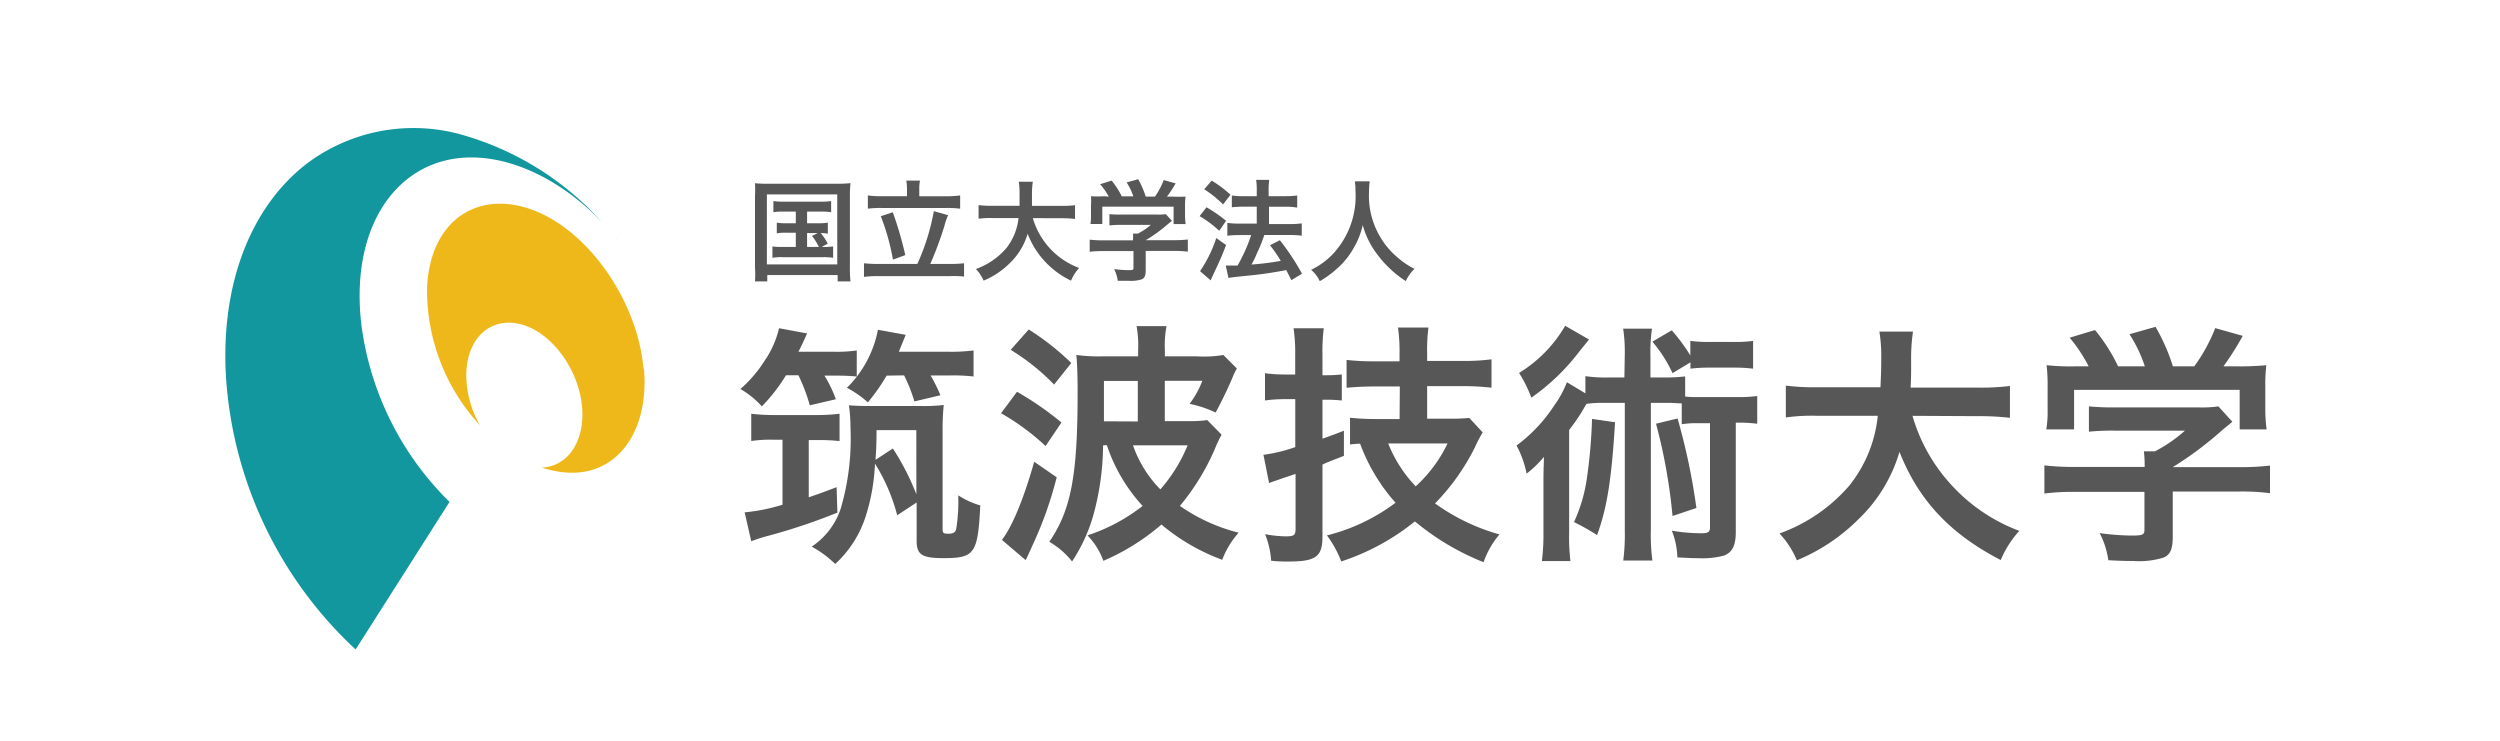 <svg xmlns="http://www.w3.org/2000/svg" width="270" height="80" viewBox="0 0 270 80"><g transform="translate(-49 -516)"><rect width="270" height="80" transform="translate(49 516)" fill="#fff"/><g transform="translate(73.341 529.882)"><g transform="translate(-0.003 -0.012)"><path d="M61,7.734A14.063,14.063,0,0,0,61,6.3a13.559,13.559,0,0,0,1.4.056h7.5a12.105,12.105,0,0,0,1.416-.066,12.581,12.581,0,0,0-.066,1.444v7.661a11.59,11.59,0,0,0,.066,1.51H69.927V16.22h-7.6V16.9H61a11.253,11.253,0,0,0,0-1.51Zm1.285,7.333h7.6V7.509h-7.6Zm1.782-5.7a5.561,5.561,0,0,0-1.078.066V8.222a5.514,5.514,0,0,0,1.078.066h4.041a5.823,5.823,0,0,0,1.116-.066v1.21a5.945,5.945,0,0,0-1.106-.066H66.626v1.256h1.21a5.5,5.5,0,0,0,1.031-.066v1.191a4.614,4.614,0,0,0-.769-.066,5.917,5.917,0,0,1,.76,1.144l-.647.356a7.82,7.82,0,0,0,1.228-.056v1.228a6.564,6.564,0,0,0-1.125-.066H64a5.945,5.945,0,0,0-1.116.066V13.126A7.36,7.36,0,0,0,64,13.182h1.407V11.644H64.376a5.776,5.776,0,0,0-1.022.066V10.556a5.373,5.373,0,0,0,1.022.066h1.031V9.366Zm2.56,3.816H67.9a6.423,6.423,0,0,0-.741-1.191l.619-.309H66.626Z" transform="translate(-3.799 -0.381)" fill="#585757"/><path d="M79.317,15A24.38,24.38,0,0,0,81.1,9.3l1.538.431a6.339,6.339,0,0,0-.394,1.153A39.192,39.192,0,0,1,80.714,15h2.138a13.343,13.343,0,0,0,1.51-.075v1.435a11.159,11.159,0,0,0-1.51-.047H75.1a11.477,11.477,0,0,0-1.547.084V14.927A13.953,13.953,0,0,0,75.1,15ZM78.2,6.938A5.971,5.971,0,0,0,78.126,6H79.6a4.69,4.69,0,0,0-.075.938v.75h2.888A10.708,10.708,0,0,0,83.939,7.6V9.029a11.581,11.581,0,0,0-1.528-.075H75.472a11.121,11.121,0,0,0-1.5.075V7.6a10.183,10.183,0,0,0,1.5.084H78.2ZM76.663,9.413a39.046,39.046,0,0,1,1.35,4.632l-1.331.488a24.266,24.266,0,0,0-1.313-4.688Z" transform="translate(-4.581 -0.363)" fill="#585757"/><path d="M92.591,10.058a8.177,8.177,0,0,0,5,5.382,4.895,4.895,0,0,0-.872,1.369,9.3,9.3,0,0,1-4.688-5.063,7.2,7.2,0,0,1-1.941,3.188,8.8,8.8,0,0,1-2.813,1.875,4.314,4.314,0,0,0-.835-1.256,7.773,7.773,0,0,0,3.254-2.213,6.3,6.3,0,0,0,1.35-3.291H88.231a9.79,9.79,0,0,0-1.5.075V8.652a11.7,11.7,0,0,0,1.5.075h2.926v-1.3a7.7,7.7,0,0,0-.084-1.3h1.519a8.563,8.563,0,0,0-.094,1.4c0,.516,0,.788,0,1.21h3.151a12.349,12.349,0,0,0,1.5-.075v1.482a12.987,12.987,0,0,0-1.491-.075Z" transform="translate(-5.384 -0.37)" fill="#585757"/><path d="M100.994,13.6a11.44,11.44,0,0,0-1.444.075V12.366a12.893,12.893,0,0,0,1.435.075h3.244v-.094a4.577,4.577,0,0,0,0-.638h.525a6.639,6.639,0,0,0,1.4-.938h-3.272a10.736,10.736,0,0,0-1.2.056V9.609a11.168,11.168,0,0,0,1.219.047h3.929a5.064,5.064,0,0,0,.938-.047l.666.722-.441.356a15.94,15.94,0,0,1-2.391,1.735h3.085a12.1,12.1,0,0,0,1.463-.075V13.66a11.515,11.515,0,0,0-1.472-.075H105.6v2.082c0,.609-.131.872-.459.994a3.966,3.966,0,0,1-1.378.15h-1.181a3.957,3.957,0,0,0-.394-1.266,12.443,12.443,0,0,0,1.472.113c.534,0,.619,0,.619-.272V13.6Zm.619-5.879a6.77,6.77,0,0,0-.938-1.341l1.238-.394a8.439,8.439,0,0,1,1.1,1.7h1.247a6.151,6.151,0,0,0-.722-1.5l1.247-.347a9.639,9.639,0,0,1,.816,1.875h1a7.82,7.82,0,0,0,.938-1.782l1.294.356a12.594,12.594,0,0,1-.938,1.425h.544a13.905,13.905,0,0,0,1.463,0,7.209,7.209,0,0,0-.056.994V9.741a6.909,6.909,0,0,0,.066.938h-1.3V8.8h-7.7v1.875H99.634a5.3,5.3,0,0,0,.056-.938V8.672a7.409,7.409,0,0,0,0-.994,11.825,11.825,0,0,0,1.416,0Z" transform="translate(-6.201 -0.353)" fill="#585757"/><path d="M112.951,8.873a14.928,14.928,0,0,1,2.119,1.463l-.741,1.078a11.984,11.984,0,0,0-2.119-1.585Zm2.119,4.079c-.422,1.1-.694,1.725-1.163,2.71l-.375.806-.131.3-1.144-1a14,14,0,0,0,1.753-3.573Zm-1.557-6.958a12.284,12.284,0,0,1,2.035,1.528l-.806,1.041a11.758,11.758,0,0,0-2.035-1.632Zm1.519,9.17h1.275a17.421,17.421,0,0,0,1.472-3.291H116.5a10.474,10.474,0,0,0-1.294.075V10.561a9.461,9.461,0,0,0,1.3.075h1.875V8.807h-1.425a12.63,12.63,0,0,0-1.266.066V7.6a8.646,8.646,0,0,0,1.275.075h1.416V7.157a7.735,7.735,0,0,0-.066-1.247h1.416a7.322,7.322,0,0,0-.066,1.247v.516h1.875a8.571,8.571,0,0,0,1.21-.075V8.911a6.976,6.976,0,0,0-1.172-.1h-1.875v1.875h2.3a9.217,9.217,0,0,0,1.238-.075v1.332a9.864,9.864,0,0,0-1.238-.075H119.2a17.813,17.813,0,0,1-.806,1.988,9.951,9.951,0,0,1-.581,1.2,28.655,28.655,0,0,0,3.16-.394,14.338,14.338,0,0,0-1.163-1.688l1.069-.544a26.021,26.021,0,0,1,2.391,3.619l-1.153.694c-.263-.516-.338-.675-.553-1.088a42.27,42.27,0,0,1-4.295.619c-1.341.141-1.566.159-1.941.234Z" transform="translate(-6.99 -0.357)" fill="#585757"/><path d="M131.379,6.08a9.378,9.378,0,0,0-.075,1.228A8.608,8.608,0,0,0,132.467,12a8.252,8.252,0,0,0,1.875,2.26,8.5,8.5,0,0,0,1.875,1.275,4.36,4.36,0,0,0-.938,1.322,11.787,11.787,0,0,1-3.029-2.813,9.236,9.236,0,0,1-1.622-3.235,8.439,8.439,0,0,1-.938,2.4,8.439,8.439,0,0,1-1.828,2.288,10.5,10.5,0,0,1-1.875,1.369,3.516,3.516,0,0,0-.938-1.228,7.952,7.952,0,0,0,2.607-1.988,9.161,9.161,0,0,0,2.185-6.564,5.973,5.973,0,0,0-.066-1Z" transform="translate(-7.79 -0.368)" fill="#585757"/><path d="M64.243,28.082a18.753,18.753,0,0,1-2.607,3.357,9.555,9.555,0,0,0-2.316-1.875,13.812,13.812,0,0,0,2.6-3.029A10.314,10.314,0,0,0,63.493,23l3.029.563c-.488,1.088-.656,1.435-.938,1.979h3.863a15,15,0,0,0,2.438-.141v2.813c-.666-.056-1.266-.094-2.063-.094H68.4a13.653,13.653,0,0,1,1.228,2.55l-2.813.656a19.213,19.213,0,0,0-1.228-3.244ZM62.836,35.04a14.065,14.065,0,0,0-2.344.141V32.236a20.452,20.452,0,0,0,2.541.141h4.426a20.957,20.957,0,0,0,2.569-.141V35.19a19.39,19.39,0,0,0-2.119-.113H66.7v6.179c.938-.309,1.491-.516,3.01-1.088l.084,2.747a64.7,64.7,0,0,1-7.323,2.466,16.259,16.259,0,0,0-1.979.628l-.713-3.122a20.02,20.02,0,0,0,4.088-.825V35.04ZM76.254,43.2a20.123,20.123,0,0,0-2.4-5.579,21.567,21.567,0,0,1-1.031,5.776,11.852,11.852,0,0,1-3.263,5.063,11.805,11.805,0,0,0-2.541-1.875,7.858,7.858,0,0,0,3.141-4.126,26.762,26.762,0,0,0,1.05-8.674,18.146,18.146,0,0,0-.168-2.462c.684.052,1.284.08,2.287.08h5.626a17.817,17.817,0,0,0,2.325-.113,25.513,25.513,0,0,0-.122,2.813V44.688c0,.422.084.506.6.506s.75-.113.863-.478a18.753,18.753,0,0,0,.225-3.666,8.88,8.88,0,0,0,2.382,1.088c-.263,5.2-.6,5.692-3.948,5.692-2.354,0-2.926-.366-2.926-1.875V41.819ZM75.111,28.12a21.286,21.286,0,0,1-2.025,2.888,11.121,11.121,0,0,0-2.26-1.575,12,12,0,0,0,3.348-6.264l3,.544c-.572,1.4-.572,1.4-.741,1.828h5.373A18.885,18.885,0,0,0,84.5,25.4v2.813a19.484,19.484,0,0,0-2.513-.113H79.865a18.923,18.923,0,0,1,1.06,2.138l-2.813.666A17.816,17.816,0,0,0,77,28.092Zm3.207,5.889H74.023c0,1.66-.056,2.372-.113,3.207l1.875-1.228a26.986,26.986,0,0,1,2.541,4.951Z" transform="translate(-3.694 -1.422)" fill="#585757"/><path d="M91.065,29.849a33.756,33.756,0,0,1,4.8,3.319L94.15,35.709a25.5,25.5,0,0,0-4.81-3.544Zm4.285,9.236a40.667,40.667,0,0,1-2.485,7.07c-.263.572-.628,1.407-.863,1.875l-2.569-2.185c1.144-1.482,2.372-4.491,3.488-8.439Zm-.281-10.014a23.441,23.441,0,0,0-4.688-3.751l1.95-2.2a28,28,0,0,1,4.595,3.619Zm5.289,6.564a28.994,28.994,0,0,1-.938,7.126,17.816,17.816,0,0,1-2.41,5.41,8.692,8.692,0,0,0-2.457-2.119C96.9,42.62,97.61,38.9,97.61,29.943c0-1.875-.056-3.319-.141-4.07a18.191,18.191,0,0,0,2.813.15h3.863v-.694a11.5,11.5,0,0,0-.169-2.569h3.235a11.253,11.253,0,0,0-.178,2.607v.656h3.5a12.087,12.087,0,0,0,2.813-.15l1.463,1.463a7.08,7.08,0,0,0-.516,1.088c-.488,1.144-1.238,2.691-1.782,3.666a12.04,12.04,0,0,0-2.813-.938,9.714,9.714,0,0,0,1.378-2.485h-4.051v4.351h2.41a13.389,13.389,0,0,0,2.175-.113l1.547,1.575a15.625,15.625,0,0,0-.75,1.6,25.064,25.064,0,0,1-3.751,6.095A19.222,19.222,0,0,0,115,45.067a9.452,9.452,0,0,0-1.772,2.926,21.829,21.829,0,0,1-6.564-3.807,24.164,24.164,0,0,1-6.273,3.919,7.792,7.792,0,0,0-1.716-2.747,19.494,19.494,0,0,0,5.954-3.179,18.153,18.153,0,0,1-3.863-6.564Zm3.751-2.579V28.677h-3.657v4.36Zm-.516,2.579a12.649,12.649,0,0,0,2.954,4.754,17.019,17.019,0,0,0,2.944-4.754Z" transform="translate(-5.565 -1.407)" fill="#585757"/><path d="M121.848,30.656a15.63,15.63,0,0,0-2.119.141V27.852a15,15,0,0,0,2.119.141h1.144V25.808A18.022,18.022,0,0,0,122.814,23h3.263a19.514,19.514,0,0,0-.141,2.813v2.26h.431a16.384,16.384,0,0,0,1.658-.084V30.8a16.137,16.137,0,0,0-1.688-.084h-.4v4.21c.8-.291,1.144-.4,2.316-.863v2.719c-1.772.685-1.772.685-2.316.938V45.5c0,2.175-.713,2.691-3.666,2.691a15.178,15.178,0,0,1-1.875-.084,9.433,9.433,0,0,0-.656-2.869,13.005,13.005,0,0,0,2.232.234c.881,0,1.06-.113,1.06-.835V38.729l-.75.253c-.544.178-.544.178-.938.319s-.938.309-1.172.422l-.609-3.057A16.747,16.747,0,0,0,123,35.832V30.656Zm12.443-1.369h-2.6a31.15,31.15,0,0,0-3.151.141v-3.01a25.243,25.243,0,0,0,3.113.15h2.607v-.835a17.968,17.968,0,0,0-.169-2.813h3.291a18.615,18.615,0,0,0-.141,2.747v.863h3.8a22.992,22.992,0,0,0,3.151-.178v3.066a27.558,27.558,0,0,0-3.151-.169h-3.8v3.516h2.569a18.115,18.115,0,0,0,1.979-.084l1.453,1.566a13.666,13.666,0,0,0-.853,1.632,23.892,23.892,0,0,1-4.295,6.039,22.138,22.138,0,0,0,6.958,3.348,9.377,9.377,0,0,0-1.716,3,27.446,27.446,0,0,1-7.417-4.407,24.98,24.98,0,0,1-7.952,4.323,11.947,11.947,0,0,0-1.547-2.813,20.554,20.554,0,0,0,7.408-3.526A20.01,20.01,0,0,1,130,35.466a9.844,9.844,0,0,0-1.088.084V32.662a26.4,26.4,0,0,0,2.747.141h2.607Zm-1.256,6.151a14.271,14.271,0,0,0,2.972,4.632,15.05,15.05,0,0,0,3.441-4.632Z" transform="translate(-7.448 -1.417)" fill="#585757"/><path d="M160.4,26.011a17.674,17.674,0,0,0-.169-2.982h3.113a17.478,17.478,0,0,0-.169,2.982V28.3h1.256a19.251,19.251,0,0,0,2.494-.113v2.175a10.258,10.258,0,0,0,1.369.056h4.182a15.153,15.153,0,0,0,2.232-.113V33.3a15.077,15.077,0,0,0-2.316-.113v11.8c0,1.463-.375,2.2-1.266,2.55a9.068,9.068,0,0,1-2.813.281c-.544,0-.544,0-2.232-.084a8.289,8.289,0,0,0-.6-2.888,18.874,18.874,0,0,0,3.235.281c.685,0,.891-.141.891-.628V33.241H168.3a9.63,9.63,0,0,0-1.744.113V31.1c-.488,0-.8-.056-1.463-.056h-1.875V44.784a21.009,21.009,0,0,0,.169,3.291h-3.151a21.95,21.95,0,0,0,.169-3.291V31.047h-2.429a9.752,9.752,0,0,0-1.716.113c-.15.263-.15.263-.553.938a20.509,20.509,0,0,1-1.313,1.875V44.98a22.127,22.127,0,0,0,.141,3.151h-3.085a23.355,23.355,0,0,0,.169-3.235V39.861c0-1.06,0-1.06.056-2.982a12.367,12.367,0,0,1-1.875,1.81,10.709,10.709,0,0,0-1.088-3.038A16.587,16.587,0,0,0,152.8,31.3a10.54,10.54,0,0,0,1.35-2.485l2,1.2V28.159a14.834,14.834,0,0,0,2.522.141h1.688ZM156.54,24.2c-.141.178-.459.581-1,1.238a23,23,0,0,1-5.232,5.045,13.748,13.748,0,0,0-1.322-2.672,14.459,14.459,0,0,0,4.979-5.092Zm2.813,8.936c-.375,6.151-.853,9.208-1.941,12.19a24.736,24.736,0,0,0-2.494-1.407,16.879,16.879,0,0,0,1.369-4.576,55.907,55.907,0,0,0,.581-6.564Zm6.207-5.3a14.75,14.75,0,0,0-2.175-3.4l2.091-1.228a19.13,19.13,0,0,1,2.007,2.719V24.352a14.852,14.852,0,0,0,2.147.113h2.485a14.365,14.365,0,0,0,2.147-.113v3a15.875,15.875,0,0,0-2.147-.113h-2.5a15.94,15.94,0,0,0-2.119.113v-.685Zm.544,4.895a68.768,68.768,0,0,1,2.035,9.667l-2.579.863a59.713,59.713,0,0,0-1.782-9.968Z" transform="translate(-9.265 -1.405)" fill="#585757"/><path d="M193.365,32.485a18.491,18.491,0,0,0,3.948,7.183A18.866,18.866,0,0,0,204.9,44.91a11.065,11.065,0,0,0-2.007,3.151c-5.439-2.813-8.87-6.442-10.933-11.683a16.55,16.55,0,0,1-4.52,7.361,20.47,20.47,0,0,1-6.564,4.351,9.761,9.761,0,0,0-1.875-2.9,17.956,17.956,0,0,0,7.5-5.12,14.328,14.328,0,0,0,3.113-7.586h-6.47a20.2,20.2,0,0,0-3.46.178V29.222a24.52,24.52,0,0,0,3.46.178h6.761c.056-1.256.084-1.922.084-3.01a16.651,16.651,0,0,0-.2-3h3.629a19.937,19.937,0,0,0-.2,3.235c0,1.172,0,1.8-.056,2.813h7.267a25.533,25.533,0,0,0,3.46-.178V32.7a28.644,28.644,0,0,0-3.432-.178Z" transform="translate(-11.153 -1.446)" fill="#585757"/><path d="M212.867,40.665a24.379,24.379,0,0,0-3.357.178V37.805a29.068,29.068,0,0,0,3.329.169h7.5v-.2a12.53,12.53,0,0,0-.084-1.491h1.2a15.547,15.547,0,0,0,3.235-2.232h-7.558a26.051,26.051,0,0,0-2.813.113V31.429a26.255,26.255,0,0,0,2.813.113h9.077a12,12,0,0,0,2.091-.113l1.51,1.66c-.394.338-.394.338-1,.825a38.033,38.033,0,0,1-5.439,4.079H230.5a27.343,27.343,0,0,0,3.376-.169v2.982a24.22,24.22,0,0,0-3.413-.178h-7.089v4.867c0,1.4-.291,2.007-1.06,2.288a9.049,9.049,0,0,1-3.179.347c-.347,0-1.228,0-2.719-.084a8.889,8.889,0,0,0-.938-2.926,27.931,27.931,0,0,0,3.413.263c1.228,0,1.425-.084,1.425-.628V40.665Zm1.425-13.559a16.634,16.634,0,0,0-2.053-3.094l2.738-.825a18.753,18.753,0,0,1,2.494,3.92h2.888a14.777,14.777,0,0,0-1.66-3.469l2.813-.8a20.628,20.628,0,0,1,1.875,4.266H225.7a18.126,18.126,0,0,0,2.26-4.126l2.972.835a30.514,30.514,0,0,1-2.082,3.291h1.256a29.18,29.18,0,0,0,3.376-.122,17.583,17.583,0,0,0-.113,2.3v2.541a16.174,16.174,0,0,0,.141,2.091H230.6V29.648H212.717v4.266h-3a11.713,11.713,0,0,0,.141-2.119V29.282a17.585,17.585,0,0,0-.113-2.3,24.212,24.212,0,0,0,3.263.122Z" transform="translate(-13.054 -1.412)" fill="#585757"/><path d="M46.606,26.466c-.6-6.8-5.26-13.962-10.924-16.691-6.264-2.991-12.1.15-12.452,7.952A21.5,21.5,0,0,0,28.95,32.6a10.933,10.933,0,0,1-1.482-5.542c.084-4.248,3.047-6.461,6.461-5.195,3.226,1.2,5.87,5.195,6.067,9.114.169,3.526-1.66,6.067-4.379,6.179a9.5,9.5,0,0,0,.938.263c6.564,1.622,10.746-3.6,10.1-10.952" transform="translate(-1.445 -0.528)" fill="#efb81a"/><path d="M45.084,12.7h0L45,12.57l.113.141Z" transform="translate(-2.802 -0.772)" fill="#19a1a0"/><path d="M14.065,56.26h0c3.751-5.879,7.108-11.168,10.146-15.941l-.347-.338a32.706,32.706,0,0,1-9.18-18.819c-.741-6.292.741-11.824,4.3-15.134,5.776-5.335,14.947-2.935,21.66,4.051A32.134,32.134,0,0,0,25.645.7,19.2,19.2,0,0,0,8.758,3.816C2.616,8.588-.516,16.99.065,26.826a44.071,44.071,0,0,0,14,29.434" transform="translate(0.003 0.012)" fill="#12979f"/></g></g></g></svg>